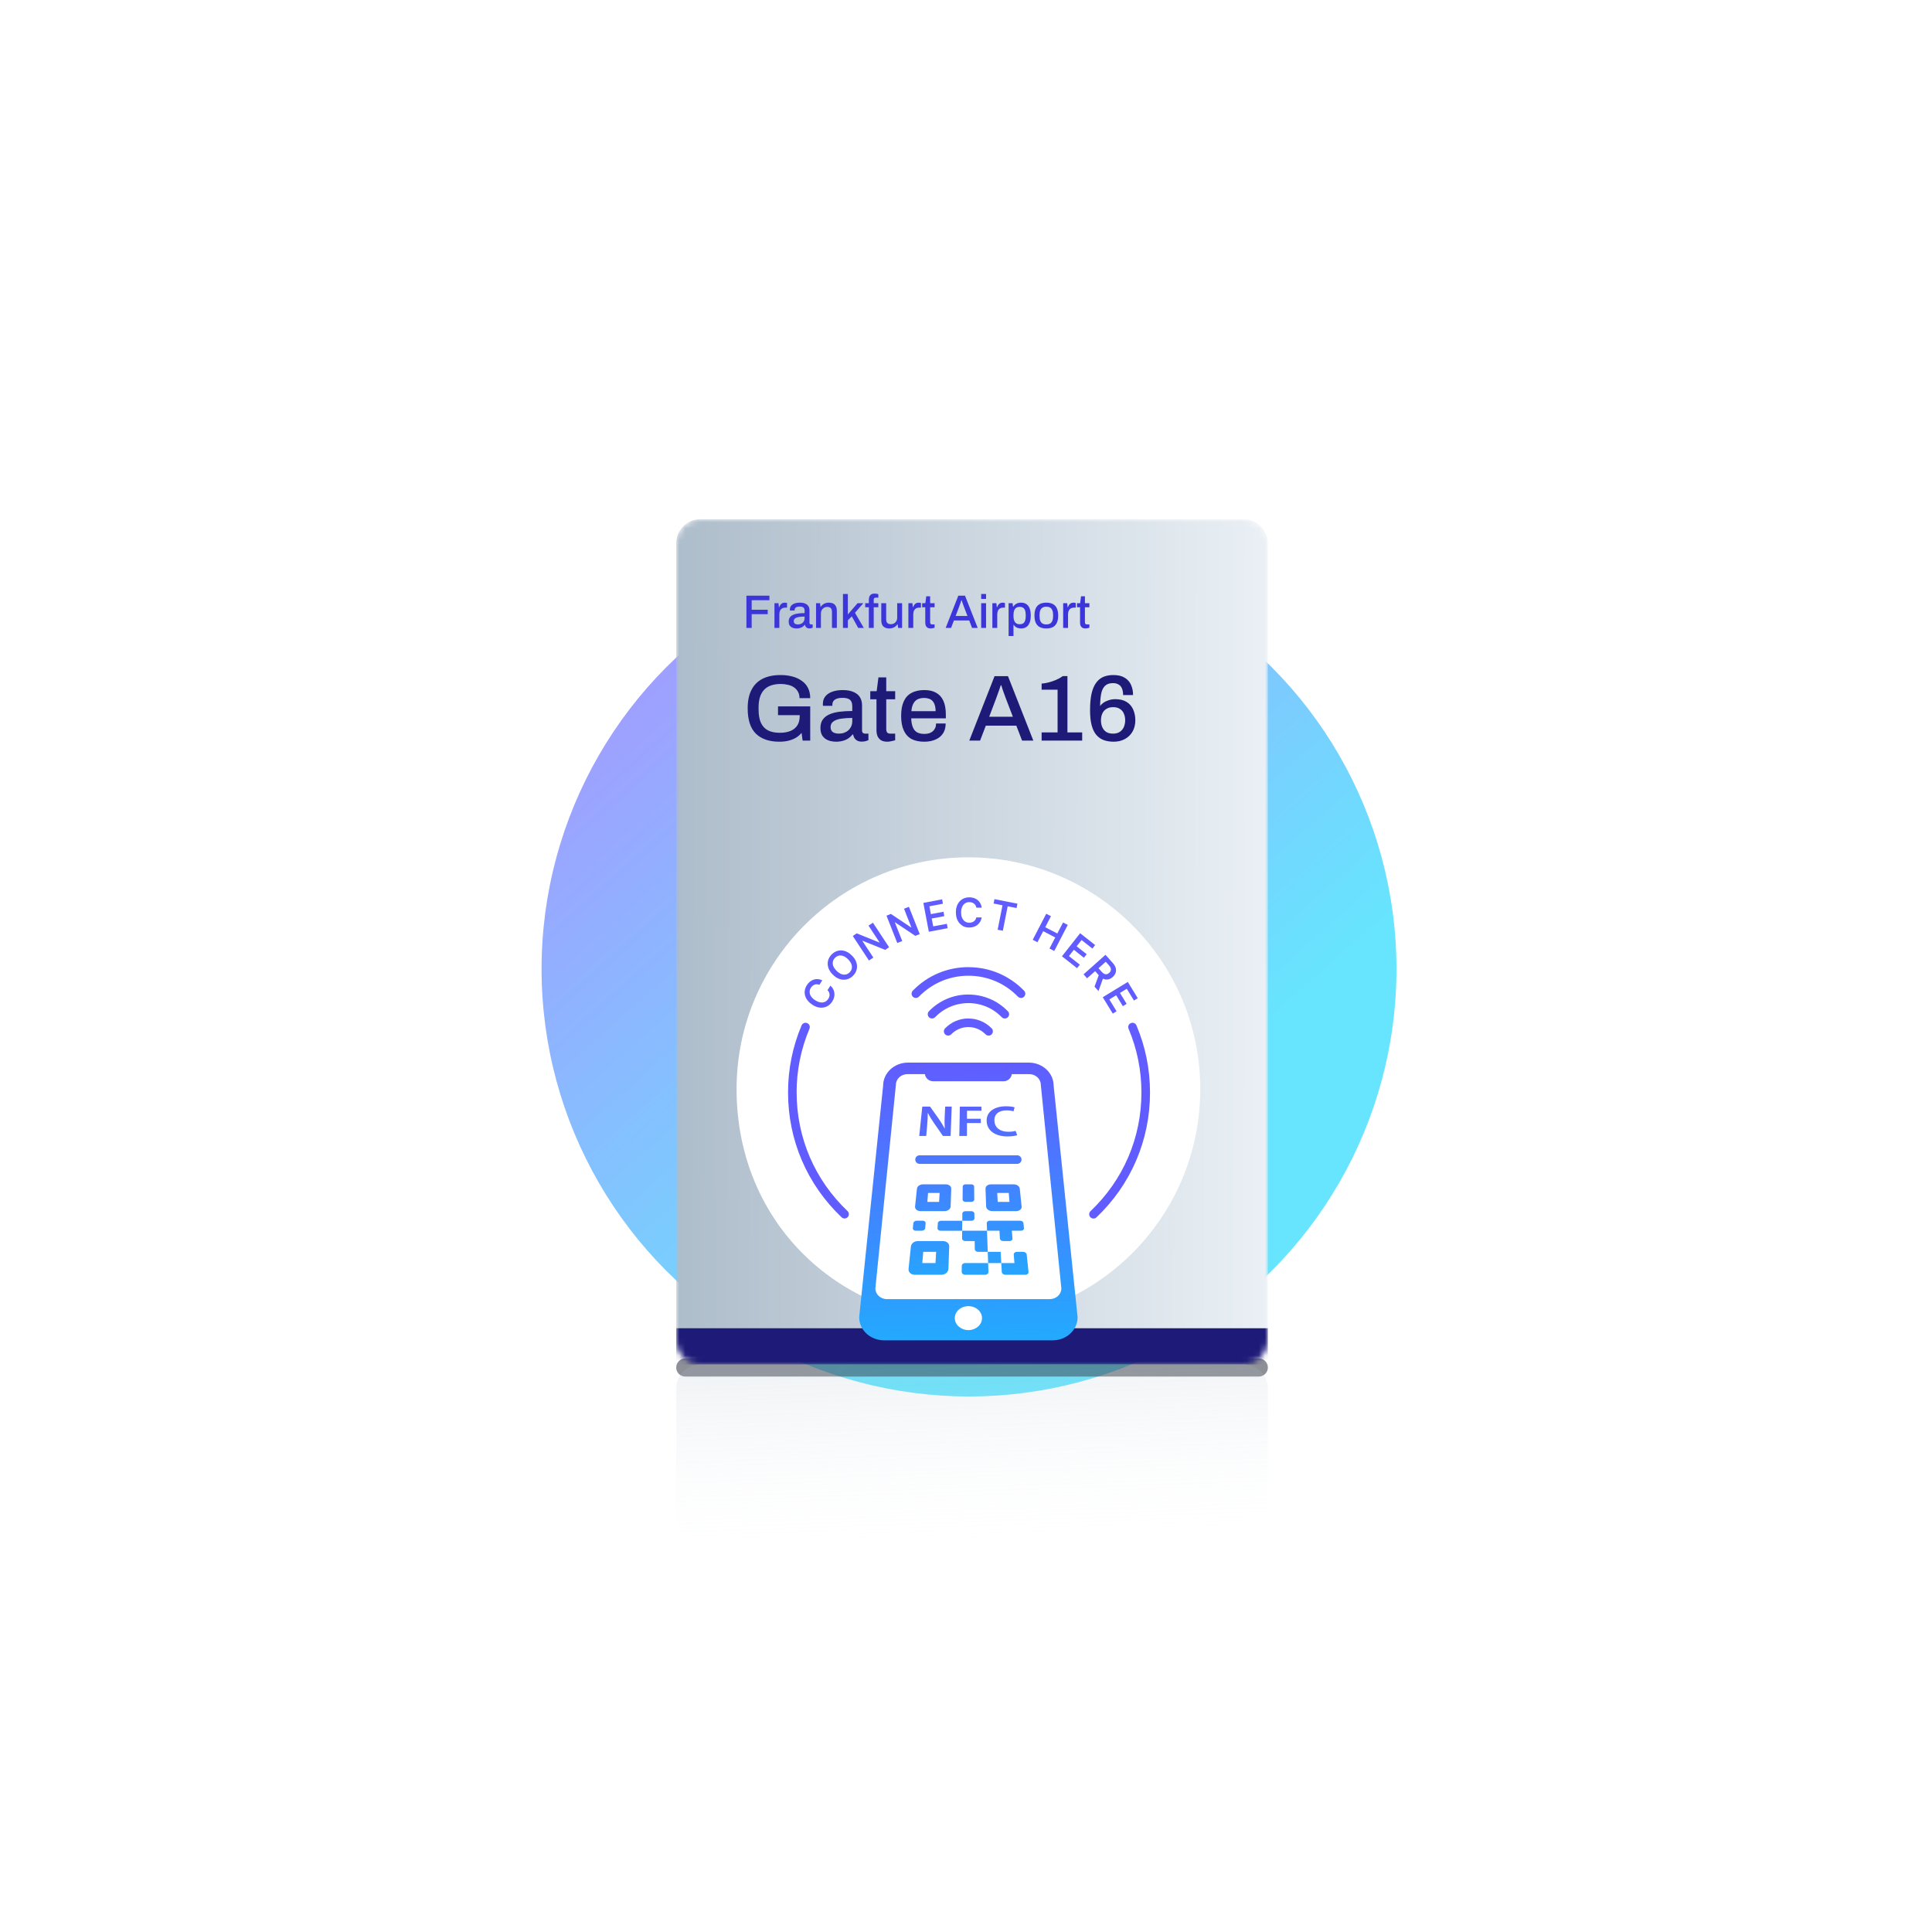 <svg width="320" height="320" viewBox="0 0 320 320" fill="none" xmlns="http://www.w3.org/2000/svg">
<g opacity="0.6" filter="url(#filter0_f_2355_10354)">
<circle cx="160.5" cy="160.5" r="70.8" fill="url(#paint0_linear_2355_10354)"/>
</g>
<g filter="url(#filter1_f_2355_10354)">
<path d="M112 226.5C112 225.672 112.672 225 113.5 225H208.5C209.328 225 210 225.672 210 226.5C210 227.328 209.328 228 208.5 228H113.5C112.672 228 112 227.328 112 226.5Z" fill="#1C232E" fill-opacity="0.5"/>
</g>
<mask id="mask0_2355_10354" style="mask-type:alpha" maskUnits="userSpaceOnUse" x="112" y="86" width="98" height="140">
<path d="M112 90C112 87.791 113.791 86 116 86H206C208.209 86 210 87.791 210 90V222C210 224.209 208.209 226 206 226H116C113.791 226 112 224.209 112 222V90Z" fill="url(#paint1_linear_2355_10354)"/>
</mask>
<g mask="url(#mask0_2355_10354)">
<path d="M112 90C112 87.791 113.791 86 116 86H206C208.209 86 210 87.791 210 90V222C210 224.209 208.209 226 206 226H116C113.791 226 112 224.209 112 222V90Z" fill="url(#paint2_linear_2355_10354)"/>
<path d="M112 220H210V226H112V220Z" fill="#1D1A78"/>
</g>
<path d="M129.096 122.85C127.406 122.85 126.105 122.405 125.193 121.513C124.291 120.621 123.84 119.227 123.84 117.329C123.84 116.085 124.052 115.059 124.477 114.25C124.903 113.431 125.519 112.819 126.328 112.415C127.137 112.011 128.122 111.809 129.283 111.809C129.978 111.809 130.62 111.886 131.211 112.042C131.813 112.197 132.336 112.436 132.782 112.757C133.238 113.068 133.586 113.462 133.824 113.939C134.073 114.416 134.197 114.981 134.197 115.634H132.425C132.425 115.23 132.342 114.883 132.176 114.592C132.02 114.292 131.797 114.043 131.507 113.846C131.227 113.649 130.895 113.509 130.512 113.426C130.138 113.333 129.739 113.286 129.314 113.286C128.723 113.286 128.194 113.364 127.728 113.519C127.272 113.675 126.888 113.913 126.577 114.235C126.266 114.556 126.033 114.96 125.877 115.448C125.722 115.935 125.644 116.51 125.644 117.174V117.501C125.644 118.413 125.773 119.154 126.033 119.724C126.302 120.295 126.696 120.715 127.215 120.984C127.743 121.243 128.386 121.373 129.143 121.373C129.858 121.373 130.46 121.269 130.947 121.062C131.434 120.855 131.808 120.549 132.067 120.144C132.326 119.73 132.456 119.216 132.456 118.605V118.449H128.863V117.003H134.197V122.664H132.938L132.767 121.389C132.476 121.731 132.145 122.011 131.771 122.228C131.398 122.436 130.989 122.591 130.543 122.695C130.107 122.799 129.625 122.85 129.096 122.85ZM138.473 122.85C138.214 122.85 137.934 122.819 137.633 122.757C137.333 122.695 137.047 122.581 136.778 122.415C136.519 122.249 136.306 122.021 136.14 121.731C135.974 121.43 135.891 121.041 135.891 120.564C135.891 120.004 136.021 119.543 136.28 119.18C136.539 118.817 136.902 118.532 137.369 118.325C137.835 118.117 138.39 117.972 139.033 117.889C139.686 117.806 140.396 117.765 141.164 117.765V116.956C141.164 116.687 141.117 116.448 141.024 116.241C140.941 116.033 140.78 115.873 140.541 115.759C140.313 115.645 139.982 115.588 139.546 115.588C139.111 115.588 138.769 115.645 138.52 115.759C138.281 115.862 138.11 115.997 138.006 116.163C137.913 116.319 137.866 116.49 137.866 116.676V116.91H136.311C136.301 116.858 136.296 116.806 136.296 116.754C136.296 116.702 136.296 116.64 136.296 116.567C136.296 116.08 136.431 115.671 136.7 115.339C136.98 114.997 137.369 114.737 137.866 114.561C138.364 114.385 138.94 114.297 139.593 114.297C140.298 114.297 140.884 114.401 141.35 114.608C141.827 114.805 142.185 115.09 142.423 115.463C142.662 115.836 142.781 116.287 142.781 116.816V120.969C142.781 121.166 142.828 121.306 142.921 121.389C143.025 121.471 143.144 121.513 143.279 121.513H143.838V122.602C143.714 122.653 143.559 122.705 143.372 122.757C143.185 122.809 142.968 122.835 142.719 122.835C142.439 122.835 142.2 122.783 142.003 122.679C141.817 122.586 141.661 122.451 141.537 122.275C141.423 122.088 141.345 121.881 141.303 121.653H141.21C141.024 121.891 140.795 122.104 140.526 122.291C140.267 122.467 139.966 122.602 139.624 122.695C139.282 122.799 138.898 122.85 138.473 122.85ZM138.924 121.513C139.245 121.513 139.541 121.466 139.81 121.373C140.09 121.269 140.329 121.129 140.526 120.953C140.723 120.766 140.878 120.549 140.992 120.3C141.106 120.041 141.164 119.761 141.164 119.46V118.916C140.448 118.916 139.821 118.957 139.282 119.04C138.743 119.123 138.323 119.279 138.022 119.507C137.721 119.724 137.571 120.03 137.571 120.424C137.571 120.663 137.623 120.865 137.727 121.031C137.83 121.186 137.986 121.306 138.193 121.389C138.4 121.471 138.644 121.513 138.924 121.513ZM146.992 122.85C146.526 122.85 146.158 122.762 145.888 122.586C145.629 122.399 145.442 122.166 145.328 121.886C145.225 121.596 145.173 121.29 145.173 120.969V115.821H144.146V114.483H145.204L145.499 112.197H146.79V114.483H148.268V115.821H146.79V120.782C146.79 121.02 146.842 121.202 146.946 121.326C147.05 121.451 147.221 121.513 147.459 121.513H148.268V122.602C148.164 122.643 148.034 122.679 147.879 122.71C147.734 122.752 147.583 122.783 147.428 122.804C147.272 122.835 147.127 122.85 146.992 122.85ZM153.084 122.85C152.244 122.85 151.539 122.7 150.969 122.399C150.409 122.088 149.984 121.617 149.694 120.984C149.403 120.352 149.258 119.548 149.258 118.574C149.258 117.589 149.403 116.785 149.694 116.163C149.984 115.531 150.414 115.064 150.984 114.763C151.555 114.452 152.265 114.297 153.115 114.297C153.893 114.297 154.541 114.447 155.059 114.748C155.588 115.038 155.987 115.484 156.257 116.085C156.526 116.687 156.661 117.444 156.661 118.356V118.978H150.922C150.943 119.559 151.031 120.046 151.187 120.44C151.342 120.823 151.575 121.109 151.887 121.295C152.208 121.471 152.612 121.56 153.1 121.56C153.4 121.56 153.67 121.523 153.908 121.451C154.147 121.368 154.349 121.254 154.515 121.109C154.681 120.953 154.81 120.772 154.904 120.564C154.997 120.347 155.044 120.103 155.044 119.833H156.63C156.63 120.321 156.547 120.751 156.381 121.124C156.215 121.497 155.971 121.814 155.65 122.073C155.339 122.322 154.966 122.513 154.53 122.648C154.095 122.783 153.613 122.85 153.084 122.85ZM150.953 117.796H154.966C154.966 117.392 154.919 117.055 154.826 116.785C154.743 116.505 154.618 116.277 154.453 116.101C154.287 115.925 154.09 115.8 153.862 115.728C153.634 115.645 153.374 115.603 153.084 115.603C152.649 115.603 152.275 115.681 151.964 115.836C151.664 115.992 151.43 116.236 151.264 116.567C151.099 116.889 150.995 117.298 150.953 117.796ZM160.546 122.664L164.729 111.995H166.953L171.152 122.664H169.286L168.337 120.191H163.283L162.334 122.664H160.546ZM163.843 118.714H167.762L166.564 115.588C166.533 115.494 166.487 115.365 166.424 115.199C166.362 115.033 166.295 114.852 166.222 114.655C166.16 114.458 166.093 114.261 166.02 114.064C165.958 113.856 165.901 113.67 165.849 113.504H165.756C165.693 113.701 165.616 113.934 165.522 114.204C165.429 114.473 165.336 114.732 165.242 114.981C165.159 115.23 165.087 115.432 165.025 115.588L163.843 118.714ZM172.526 122.664V121.311H175.169V114.235H172.526V113.224C172.868 113.203 173.246 113.141 173.661 113.037C174.076 112.933 174.49 112.793 174.905 112.617C175.32 112.441 175.698 112.228 176.04 111.98H176.802V121.311H179.244V122.664H172.526ZM184.468 122.85C183.856 122.85 183.306 122.762 182.819 122.586C182.342 122.41 181.933 122.125 181.59 121.731C181.248 121.326 180.989 120.792 180.813 120.129C180.637 119.455 180.548 118.625 180.548 117.641C180.548 116.542 180.631 115.619 180.797 114.872C180.974 114.126 181.228 113.53 181.559 113.084C181.891 112.628 182.295 112.301 182.772 112.104C183.249 111.907 183.794 111.809 184.405 111.809C185.173 111.809 185.795 111.954 186.272 112.244C186.759 112.534 187.111 112.928 187.329 113.426C187.557 113.924 187.671 114.489 187.671 115.121H186.023C186.023 114.696 185.961 114.338 185.836 114.048C185.722 113.747 185.535 113.524 185.276 113.379C185.027 113.224 184.711 113.146 184.328 113.146C183.757 113.146 183.317 113.302 183.006 113.613C182.705 113.913 182.498 114.349 182.384 114.919C182.28 115.479 182.223 116.153 182.213 116.941C182.316 116.775 182.487 116.604 182.726 116.427C182.964 116.251 183.255 116.106 183.597 115.992C183.949 115.868 184.333 115.805 184.748 115.805C185.504 115.805 186.126 115.961 186.614 116.272C187.101 116.573 187.459 116.987 187.687 117.516C187.925 118.045 188.045 118.641 188.045 119.305C188.045 120.02 187.889 120.647 187.578 121.186C187.267 121.715 186.842 122.125 186.303 122.415C185.764 122.705 185.152 122.85 184.468 122.85ZM184.359 121.513C184.815 121.513 185.188 121.414 185.478 121.217C185.779 121.01 186.002 120.741 186.147 120.409C186.292 120.067 186.365 119.693 186.365 119.289C186.365 118.885 186.292 118.522 186.147 118.2C186.012 117.869 185.795 117.609 185.494 117.423C185.204 117.226 184.83 117.127 184.374 117.127C183.918 117.127 183.54 117.226 183.239 117.423C182.938 117.609 182.715 117.869 182.57 118.2C182.425 118.532 182.353 118.911 182.353 119.336C182.353 119.73 182.425 120.098 182.57 120.44C182.715 120.772 182.933 121.036 183.223 121.233C183.524 121.42 183.903 121.513 184.359 121.513Z" fill="#1D1A78"/>
<path d="M123.63 104V98.666H127.44V99.412H124.501V100.991H127.16V101.729H124.501V104H123.63ZM128.275 104V99.91H128.943L129.013 100.571H129.06C129.107 100.441 129.166 100.319 129.239 100.205C129.317 100.091 129.415 99.998 129.534 99.925C129.659 99.853 129.809 99.817 129.985 99.817C130.068 99.817 130.141 99.824 130.203 99.84C130.271 99.855 130.322 99.868 130.359 99.879V100.641H130.086C129.921 100.641 129.773 100.667 129.643 100.719C129.519 100.77 129.413 100.848 129.324 100.952C129.241 101.05 129.179 101.172 129.138 101.317C129.102 101.462 129.083 101.626 129.083 101.807V104H128.275ZM131.921 104.093C131.792 104.093 131.652 104.078 131.501 104.047C131.351 104.016 131.208 103.959 131.074 103.876C130.944 103.793 130.838 103.679 130.755 103.533C130.672 103.383 130.63 103.189 130.63 102.95C130.63 102.67 130.695 102.44 130.825 102.258C130.954 102.077 131.136 101.934 131.369 101.83C131.602 101.727 131.88 101.654 132.201 101.613C132.528 101.571 132.883 101.551 133.266 101.551V101.146C133.266 101.011 133.243 100.892 133.196 100.789C133.155 100.685 133.075 100.604 132.955 100.547C132.841 100.49 132.675 100.462 132.458 100.462C132.24 100.462 132.069 100.49 131.944 100.547C131.825 100.599 131.74 100.667 131.688 100.75C131.641 100.827 131.618 100.913 131.618 101.006V101.123H130.84C130.835 101.097 130.832 101.071 130.832 101.045C130.832 101.019 130.832 100.988 130.832 100.952C130.832 100.708 130.9 100.503 131.035 100.338C131.175 100.166 131.369 100.037 131.618 99.949C131.867 99.861 132.154 99.817 132.481 99.817C132.834 99.817 133.126 99.868 133.36 99.972C133.598 100.071 133.777 100.213 133.896 100.4C134.015 100.586 134.075 100.812 134.075 101.076V103.152C134.075 103.251 134.098 103.321 134.145 103.362C134.197 103.404 134.257 103.425 134.324 103.425H134.604V103.969C134.542 103.995 134.464 104.021 134.371 104.047C134.277 104.073 134.168 104.086 134.044 104.086C133.904 104.086 133.785 104.06 133.686 104.008C133.593 103.961 133.515 103.894 133.453 103.806C133.396 103.712 133.357 103.609 133.336 103.495H133.29C133.196 103.614 133.082 103.72 132.948 103.813C132.818 103.902 132.668 103.969 132.497 104.016C132.325 104.067 132.134 104.093 131.921 104.093ZM132.147 103.425C132.307 103.425 132.455 103.401 132.59 103.355C132.73 103.303 132.849 103.233 132.948 103.145C133.046 103.051 133.124 102.942 133.181 102.818C133.238 102.688 133.266 102.548 133.266 102.398V102.126C132.909 102.126 132.595 102.147 132.325 102.188C132.056 102.23 131.846 102.307 131.696 102.421C131.545 102.53 131.47 102.683 131.47 102.88C131.47 102.999 131.496 103.101 131.548 103.184C131.6 103.261 131.677 103.321 131.781 103.362C131.885 103.404 132.007 103.425 132.147 103.425ZM135.162 104V99.91H135.831L135.901 100.493H135.955C136.054 100.343 136.17 100.218 136.305 100.12C136.44 100.021 136.588 99.946 136.749 99.894C136.914 99.842 137.096 99.817 137.293 99.817C137.552 99.817 137.78 99.863 137.977 99.957C138.174 100.045 138.327 100.19 138.436 100.392C138.55 100.594 138.607 100.866 138.607 101.208V104H137.798V101.333C137.798 101.177 137.778 101.048 137.736 100.944C137.7 100.84 137.645 100.757 137.573 100.695C137.5 100.633 137.415 100.589 137.316 100.563C137.218 100.537 137.109 100.524 136.99 100.524C136.803 100.524 136.632 100.571 136.476 100.664C136.326 100.752 136.204 100.877 136.111 101.037C136.018 101.198 135.971 101.387 135.971 101.605V104H135.162ZM139.62 104V98.378H140.428V101.776L142.038 99.91H142.995L141.61 101.496L143.072 104H142.139L141.089 102.087L140.428 102.74V104H139.62ZM143.907 104V100.579H143.308V99.91H143.907V99.319C143.907 99.148 143.933 98.987 143.985 98.837C144.042 98.686 144.137 98.562 144.272 98.463C144.412 98.365 144.609 98.316 144.863 98.316C144.936 98.316 145.008 98.321 145.081 98.331C145.159 98.337 145.231 98.347 145.299 98.362C145.366 98.378 145.426 98.396 145.478 98.417V98.984H145.081C144.957 98.984 144.863 99.016 144.801 99.078C144.744 99.14 144.716 99.231 144.716 99.35V99.91H145.478V100.579H144.716V104H143.907ZM147.289 104.093C146.895 104.093 146.576 103.99 146.333 103.782C146.089 103.57 145.967 103.209 145.967 102.701V99.91H146.776V102.577C146.776 102.733 146.794 102.862 146.83 102.966C146.872 103.069 146.929 103.152 147.001 103.215C147.074 103.277 147.16 103.321 147.258 103.347C147.357 103.373 147.465 103.386 147.585 103.386C147.771 103.386 147.94 103.342 148.09 103.254C148.246 103.16 148.37 103.033 148.463 102.872C148.557 102.707 148.603 102.517 148.603 102.305V99.91H149.412V104H148.751L148.681 103.417H148.627C148.528 103.567 148.411 103.692 148.277 103.79C148.142 103.889 147.992 103.964 147.826 104.016C147.665 104.067 147.486 104.093 147.289 104.093ZM150.456 104V99.91H151.125L151.195 100.571H151.241C151.288 100.441 151.348 100.319 151.42 100.205C151.498 100.091 151.597 99.998 151.716 99.925C151.84 99.853 151.99 99.817 152.167 99.817C152.25 99.817 152.322 99.824 152.384 99.84C152.452 99.855 152.504 99.868 152.54 99.879V100.641H152.268C152.102 100.641 151.954 100.667 151.825 100.719C151.7 100.77 151.594 100.848 151.506 100.952C151.423 101.05 151.361 101.172 151.319 101.317C151.283 101.462 151.265 101.626 151.265 101.807V104H150.456ZM154.163 104.093C153.93 104.093 153.746 104.049 153.611 103.961C153.481 103.868 153.388 103.751 153.331 103.611C153.279 103.466 153.253 103.313 153.253 103.152V100.579H152.74V99.91H153.269L153.416 98.767H154.062V99.91H154.8V100.579H154.062V103.059C154.062 103.178 154.088 103.269 154.14 103.331C154.191 103.393 154.277 103.425 154.396 103.425H154.8V103.969C154.749 103.99 154.684 104.008 154.606 104.023C154.534 104.044 154.458 104.06 154.381 104.07C154.303 104.086 154.23 104.093 154.163 104.093ZM156.634 104L158.726 98.666H159.838L161.937 104H161.004L160.53 102.764H158.002L157.528 104H156.634ZM158.282 102.025H160.242L159.643 100.462C159.628 100.415 159.604 100.35 159.573 100.268C159.542 100.185 159.508 100.094 159.472 99.995C159.441 99.897 159.407 99.798 159.371 99.7C159.34 99.596 159.311 99.503 159.285 99.42H159.239C159.208 99.518 159.169 99.635 159.122 99.77C159.075 99.905 159.029 100.034 158.982 100.159C158.941 100.283 158.904 100.384 158.873 100.462L158.282 102.025ZM162.515 99.202V98.378H163.324V99.202H162.515ZM162.515 104V99.91H163.324V104H162.515ZM164.368 104V99.91H165.037L165.106 100.571H165.153C165.2 100.441 165.259 100.319 165.332 100.205C165.41 100.091 165.508 99.998 165.627 99.925C165.752 99.853 165.902 99.817 166.078 99.817C166.161 99.817 166.234 99.824 166.296 99.84C166.364 99.855 166.415 99.868 166.452 99.879V100.641H166.18C166.014 100.641 165.866 100.667 165.736 100.719C165.612 100.77 165.506 100.848 165.418 100.952C165.335 101.05 165.272 101.172 165.231 101.317C165.195 101.462 165.176 101.626 165.176 101.807V104H164.368ZM167.056 105.345V99.91H167.717L167.787 100.47H167.841C167.981 100.252 168.16 100.089 168.378 99.98C168.596 99.871 168.839 99.817 169.109 99.817C169.446 99.817 169.733 99.892 169.972 100.042C170.216 100.192 170.402 100.426 170.532 100.742C170.661 101.058 170.726 101.468 170.726 101.97C170.726 102.458 170.659 102.86 170.524 103.176C170.394 103.487 170.21 103.717 169.972 103.868C169.733 104.018 169.459 104.093 169.148 104.093C168.966 104.093 168.798 104.073 168.642 104.031C168.487 103.99 168.347 103.925 168.222 103.837C168.103 103.749 167.999 103.637 167.911 103.502H167.865V105.345H167.056ZM168.868 103.393C169.111 103.393 169.308 103.347 169.459 103.254C169.609 103.155 169.718 103.005 169.785 102.802C169.858 102.6 169.894 102.344 169.894 102.033V101.893C169.894 101.566 169.858 101.302 169.785 101.1C169.713 100.897 169.601 100.75 169.451 100.656C169.306 100.563 169.117 100.516 168.883 100.516C168.645 100.516 168.45 100.571 168.3 100.68C168.15 100.783 168.038 100.939 167.966 101.146C167.898 101.354 167.865 101.605 167.865 101.9V102.009C167.865 102.253 167.888 102.463 167.935 102.639C167.981 102.815 168.049 102.961 168.137 103.075C168.225 103.184 168.331 103.264 168.456 103.316C168.58 103.368 168.717 103.393 168.868 103.393ZM173.301 104.093C172.876 104.093 172.516 104.018 172.22 103.868C171.93 103.712 171.709 103.476 171.559 103.16C171.414 102.844 171.341 102.442 171.341 101.955C171.341 101.462 171.414 101.061 171.559 100.75C171.709 100.433 171.93 100.2 172.22 100.05C172.516 99.894 172.876 99.817 173.301 99.817C173.736 99.817 174.099 99.894 174.39 100.05C174.68 100.2 174.898 100.433 175.043 100.75C175.193 101.061 175.268 101.462 175.268 101.955C175.268 102.442 175.193 102.844 175.043 103.16C174.898 103.476 174.68 103.712 174.39 103.868C174.099 104.018 173.736 104.093 173.301 104.093ZM173.301 103.425C173.56 103.425 173.773 103.375 173.939 103.277C174.104 103.173 174.226 103.018 174.304 102.81C174.387 102.603 174.428 102.341 174.428 102.025V101.885C174.428 101.569 174.387 101.307 174.304 101.1C174.226 100.892 174.104 100.739 173.939 100.641C173.773 100.537 173.56 100.485 173.301 100.485C173.047 100.485 172.837 100.537 172.671 100.641C172.505 100.739 172.381 100.892 172.298 101.1C172.22 101.307 172.181 101.569 172.181 101.885V102.025C172.181 102.341 172.22 102.603 172.298 102.81C172.381 103.018 172.505 103.173 172.671 103.277C172.837 103.375 173.047 103.425 173.301 103.425ZM176.093 104V99.91H176.761L176.831 100.571H176.878C176.925 100.441 176.984 100.319 177.057 100.205C177.135 100.091 177.233 99.998 177.352 99.925C177.477 99.853 177.627 99.817 177.803 99.817C177.886 99.817 177.959 99.824 178.021 99.84C178.088 99.855 178.14 99.868 178.176 99.879V100.641H177.904C177.738 100.641 177.591 100.667 177.461 100.719C177.337 100.77 177.23 100.848 177.142 100.952C177.059 101.05 176.997 101.172 176.956 101.317C176.919 101.462 176.901 101.626 176.901 101.807V104H176.093ZM179.799 104.093C179.566 104.093 179.382 104.049 179.247 103.961C179.118 103.868 179.024 103.751 178.967 103.611C178.915 103.466 178.89 103.313 178.89 103.152V100.579H178.376V99.91H178.905L179.053 98.767H179.698V99.91H180.437V100.579H179.698V103.059C179.698 103.178 179.724 103.269 179.776 103.331C179.828 103.393 179.913 103.425 180.033 103.425H180.437V103.969C180.385 103.99 180.32 104.008 180.243 104.023C180.17 104.044 180.095 104.06 180.017 104.07C179.939 104.086 179.867 104.093 179.799 104.093Z" fill="#3C36DA"/>
<g filter="url(#filter2_d_2355_10354)">
<path d="M198.8 172.401C198.8 151.191 181.609 134 160.4 134C139.191 134 122 151.197 122 172.401C122 193.604 137.575 209.118 157.362 210.671C157.674 212.059 158.915 213.102 160.4 213.102C161.885 213.102 163.126 212.065 163.438 210.676C183.225 209.129 198.8 192.59 198.8 172.406V172.401Z" fill="white"/>
<path d="M131.942 172.95C131.942 169.289 132.662 165.735 134.073 162.391C134.226 162.028 134.056 161.614 133.699 161.461C133.342 161.308 132.922 161.478 132.769 161.835C131.279 165.355 130.525 169.096 130.525 172.944C130.525 180.84 133.676 188.186 139.401 193.627C139.537 193.757 139.713 193.82 139.888 193.82C140.075 193.82 140.262 193.746 140.404 193.599C140.676 193.315 140.665 192.867 140.381 192.595C134.94 187.42 131.948 180.443 131.948 172.939L131.942 172.95Z" fill="#615CFF"/>
<path d="M134.528 158.406C134.965 158.69 135.396 158.854 135.815 158.894C136.234 158.933 136.62 158.865 136.966 158.695C137.311 158.52 137.606 158.253 137.838 157.896C137.997 157.652 138.105 157.409 138.162 157.159C138.218 156.916 138.23 156.672 138.196 156.439C138.162 156.207 138.088 155.992 137.98 155.788C137.873 155.584 137.725 155.408 137.549 155.255L137.062 155.997C137.17 156.099 137.249 156.207 137.3 156.326C137.357 156.445 137.385 156.57 137.396 156.695C137.408 156.819 137.396 156.95 137.357 157.08C137.323 157.21 137.26 157.335 137.181 157.454C137.039 157.675 136.858 157.834 136.637 157.936C136.416 158.038 136.172 158.066 135.894 158.026C135.617 157.987 135.322 157.868 135.01 157.664C134.704 157.465 134.472 157.25 134.324 157.012C134.171 156.78 134.098 156.536 134.098 156.292C134.098 156.048 134.171 155.816 134.313 155.595C134.392 155.47 134.489 155.363 134.591 155.278C134.693 155.192 134.806 155.124 134.931 155.085C135.05 155.045 135.18 155.022 135.311 155.028C135.441 155.028 135.577 155.062 135.713 155.119L136.195 154.371C135.945 154.252 135.702 154.189 135.464 154.172C135.22 154.155 134.988 154.184 134.766 154.257C134.545 154.331 134.341 154.444 134.149 154.597C133.956 154.75 133.792 154.943 133.644 155.17C133.412 155.527 133.293 155.901 133.276 156.286C133.259 156.678 133.355 157.052 133.565 157.42C133.775 157.788 134.098 158.112 134.534 158.395L134.528 158.406Z" fill="#615CFF"/>
<path d="M141.091 150.255C140.717 149.887 140.332 149.637 139.929 149.518C139.527 149.394 139.136 149.382 138.762 149.484C138.382 149.586 138.047 149.785 137.747 150.091C137.447 150.391 137.248 150.731 137.152 151.111C137.056 151.491 137.073 151.876 137.197 152.279C137.322 152.681 137.577 153.067 137.945 153.435C138.314 153.803 138.705 154.047 139.107 154.172C139.51 154.297 139.901 154.308 140.281 154.206C140.66 154.109 141 153.905 141.295 153.605C141.596 153.305 141.794 152.965 141.89 152.585C141.987 152.205 141.97 151.814 141.845 151.417C141.72 151.015 141.465 150.629 141.097 150.261L141.091 150.255ZM141.085 152.409C141.034 152.647 140.915 152.857 140.734 153.044C140.547 153.231 140.337 153.35 140.099 153.407C139.861 153.458 139.617 153.435 139.357 153.339C139.096 153.242 138.835 153.061 138.569 152.806C138.308 152.545 138.127 152.284 138.025 152.024C137.923 151.763 137.9 151.514 137.951 151.281C138.002 151.043 138.121 150.833 138.303 150.646C138.49 150.459 138.699 150.34 138.937 150.284C139.175 150.227 139.419 150.255 139.68 150.352C139.941 150.448 140.201 150.629 140.462 150.884C140.723 151.145 140.904 151.406 141.006 151.667C141.108 151.927 141.131 152.177 141.08 152.409H141.085Z" fill="#615CFF"/>
<path d="M143.855 145.313L145.674 148.084L145.64 148.107L141.905 146.594L141.248 147.03L143.923 151.089L144.654 150.607L142.835 147.841L142.869 147.818L146.604 149.326L147.261 148.895L144.586 144.831L143.855 145.313Z" fill="#615CFF"/>
<path d="M148.254 144.769L151.604 147.008L152.335 146.719L150.544 142.196L149.734 142.519L150.952 145.602L150.913 145.619L147.563 143.375L146.832 143.664L148.617 148.187L149.439 147.864L148.22 144.786L148.254 144.769Z" fill="#615CFF"/>
<path d="M156.966 145.738L156.83 145.012L154.568 145.437L154.325 144.134L156.405 143.742L156.269 143.017L154.183 143.408L153.939 142.11L156.184 141.685L156.042 140.959L152.936 141.549L153.843 146.327L156.966 145.738Z" fill="#615CFF"/>
<path d="M159.392 145.336C159.727 145.534 160.112 145.63 160.537 145.63C160.826 145.63 161.093 145.585 161.331 145.5C161.569 145.415 161.779 145.296 161.954 145.137C162.13 144.984 162.277 144.803 162.385 144.604C162.493 144.406 162.566 144.185 162.6 143.953H161.711C161.682 144.089 161.637 144.219 161.563 144.327C161.495 144.44 161.405 144.531 161.303 144.604C161.201 144.678 161.087 144.735 160.957 144.774C160.826 144.814 160.69 144.831 160.549 144.831C160.288 144.831 160.05 144.769 159.852 144.638C159.648 144.508 159.489 144.315 159.37 144.066C159.251 143.811 159.194 143.499 159.194 143.125C159.194 142.757 159.251 142.451 159.37 142.196C159.483 141.94 159.648 141.748 159.852 141.617C160.056 141.487 160.288 141.419 160.554 141.419C160.702 141.419 160.843 141.442 160.974 141.481C161.104 141.521 161.218 141.583 161.32 141.663C161.422 141.742 161.507 141.838 161.575 141.952C161.643 142.065 161.688 142.196 161.716 142.337H162.606C162.572 142.065 162.493 141.827 162.374 141.612C162.255 141.402 162.107 141.221 161.926 141.073C161.745 140.926 161.535 140.818 161.303 140.739C161.07 140.665 160.821 140.625 160.549 140.625C160.124 140.625 159.744 140.722 159.409 140.92C159.075 141.119 158.809 141.402 158.616 141.776C158.423 142.15 158.321 142.598 158.327 143.119C158.327 143.641 158.423 144.089 158.616 144.463C158.809 144.837 159.075 145.12 159.409 145.319L159.392 145.336Z" fill="#615CFF"/>
<path d="M165.241 145.993L166.102 146.157L166.902 142.11L168.375 142.405L168.523 141.68L164.714 140.926L164.572 141.651L166.046 141.946L165.241 145.993Z" fill="#615CFF"/>
<path d="M176.073 144.792L175.126 146.617L173.126 145.579L174.072 143.749L173.29 143.346L171.051 147.66L171.833 148.068L172.786 146.231L174.781 147.274L173.829 149.105L174.616 149.513L176.855 145.194L176.073 144.792Z" fill="#615CFF"/>
<path d="M177.867 149.315L179.528 150.63L179.987 150.046L178.326 148.736L179.142 147.699L180.933 149.111L181.392 148.532L178.904 146.571L175.895 150.392L178.394 152.364L178.853 151.78L177.045 150.358L177.867 149.315Z" fill="#615CFF"/>
<path d="M181.987 153.52L181.29 155.419L181.942 156.156L182.684 154.082C182.713 154.099 182.741 154.121 182.775 154.133C183.036 154.24 183.302 154.269 183.557 154.218C183.818 154.167 184.062 154.036 184.294 153.826C184.526 153.622 184.685 153.39 184.776 153.135C184.867 152.88 184.872 152.619 184.799 152.341C184.725 152.064 184.566 151.786 184.317 151.508L183.104 150.148L179.471 153.379L180.054 154.036L181.386 152.852L181.982 153.52H181.987ZM183.143 151.293L183.682 151.894C183.829 152.058 183.926 152.217 183.971 152.358C184.016 152.506 184.016 152.642 183.971 152.778C183.926 152.914 183.835 153.033 183.71 153.146C183.58 153.26 183.45 153.333 183.319 153.362C183.189 153.39 183.053 153.373 182.911 153.311C182.775 153.248 182.633 153.135 182.486 152.971L181.948 152.364L183.155 151.293H183.143Z" fill="#615CFF"/>
<path d="M184.311 159.886L184.94 159.5L183.739 157.539L184.872 156.848L185.977 158.656L186.607 158.27L185.501 156.462L186.629 155.771L187.82 157.721L188.449 157.335L186.799 154.637L182.65 157.171L184.311 159.886Z" fill="#615CFF"/>
<path d="M160.403 152.188C156.906 152.188 153.63 153.571 151.187 156.088C150.915 156.371 150.92 156.819 151.198 157.091C151.482 157.363 151.929 157.357 152.201 157.08C154.378 154.841 157.291 153.611 160.403 153.611C163.515 153.611 166.428 154.841 168.604 157.08C168.746 157.221 168.927 157.295 169.114 157.295C169.301 157.295 169.472 157.227 169.608 157.097C169.885 156.825 169.897 156.377 169.619 156.093C167.176 153.577 163.9 152.194 160.403 152.194V152.188Z" fill="#615CFF"/>
<path d="M160.4 156.722C157.918 156.722 155.599 157.703 153.865 159.488C153.593 159.766 153.599 160.22 153.876 160.492C154.154 160.764 154.608 160.758 154.88 160.48C156.348 158.973 158.303 158.145 160.4 158.145C162.497 158.145 164.458 158.973 165.921 160.48C166.062 160.622 166.244 160.696 166.431 160.696C166.618 160.696 166.788 160.628 166.924 160.497C167.207 160.225 167.213 159.777 166.935 159.494C165.201 157.709 162.877 156.728 160.4 156.728V156.722Z" fill="#615CFF"/>
<path d="M160.4 160.69C158.938 160.69 157.567 161.268 156.541 162.322C156.269 162.6 156.274 163.053 156.552 163.326C156.83 163.598 157.283 163.592 157.555 163.314C158.309 162.538 159.318 162.113 160.395 162.113C161.472 162.113 162.481 162.538 163.234 163.314C163.376 163.456 163.557 163.53 163.745 163.53C163.932 163.53 164.102 163.462 164.238 163.331C164.515 163.059 164.527 162.611 164.249 162.328C163.223 161.274 161.857 160.696 160.389 160.696L160.4 160.69Z" fill="#615CFF"/>
<path d="M188.229 161.835C188.076 161.472 187.662 161.308 187.299 161.461C186.936 161.614 186.772 162.028 186.925 162.39C188.342 165.735 189.056 169.288 189.056 172.95C189.056 180.454 186.064 187.437 180.622 192.607C180.339 192.879 180.328 193.326 180.6 193.61C180.741 193.757 180.928 193.831 181.116 193.831C181.291 193.831 181.467 193.768 181.603 193.638C187.328 188.197 190.479 180.851 190.479 172.956C190.479 169.101 189.725 165.366 188.234 161.846L188.229 161.835Z" fill="#615CFF"/>
<path d="M174.517 171.826C174.517 169.712 172.669 168 170.391 168H150.4C148.121 168 146.274 169.712 146.274 171.826L142.306 210.175C142.306 212.29 144.154 214.001 146.432 214.001H174.358C176.637 214.001 178.484 212.29 178.484 210.175L174.517 171.826ZM160.398 212.307C159.151 212.307 158.142 211.417 158.142 210.323C158.142 209.229 159.151 208.339 160.398 208.339C161.645 208.339 162.654 209.229 162.654 210.323C162.654 211.417 161.645 212.307 160.398 212.307ZM173.888 207.177H146.903C145.843 207.177 144.987 206.384 144.987 205.403L148.388 171.684C148.388 170.704 149.244 169.91 150.304 169.91H153.194C153.285 170.573 153.852 171.089 154.537 171.089H166.242C166.933 171.089 167.494 170.573 167.585 169.91H170.476C171.535 169.91 172.391 170.704 172.391 171.684L175.792 205.403C175.792 206.384 174.936 207.177 173.876 207.177H173.888Z" fill="url(#paint3_linear_2355_10354)"/>
<path fill-rule="evenodd" clip-rule="evenodd" d="M166.872 180.228C167.626 180.228 168.21 180.126 168.482 180.024L168.215 179.304C167.932 179.395 167.473 179.457 167.025 179.457C165.671 179.457 164.775 178.817 164.707 177.66C164.639 176.464 165.535 175.909 166.73 175.909C167.218 175.909 167.592 175.983 167.87 176.068L168.051 175.41C167.83 175.331 167.326 175.234 166.623 175.234C164.815 175.234 163.352 176.068 163.42 177.711C163.483 179.23 164.775 180.228 166.872 180.228ZM153.673 176.351C153.673 176.941 153.639 177.592 153.559 178.46H153.565L153.412 180.154H152.256L152.76 175.291H154.047L155.475 177.298C155.838 177.802 156.195 178.392 156.461 178.913H156.484C156.433 178.261 156.433 177.592 156.473 176.822L156.552 175.291H157.634L157.453 180.154H156.183L154.664 177.961C154.319 177.456 153.95 176.873 153.701 176.351H153.673ZM162.463 178.006H160.161L160.156 180.155H158.892L158.982 175.297H162.553L162.57 175.966H160.167L160.161 177.304H162.44L162.463 178.006ZM164.146 188.163H167.887C168.409 188.163 168.862 188.48 168.902 188.872L169.213 191.83C169.259 192.255 168.851 192.601 168.307 192.601H164.35C163.806 192.601 163.353 192.255 163.336 191.83L163.234 188.872C163.222 188.48 163.631 188.163 164.146 188.163ZM165.172 189.591L165.257 191.071H167.201L167.082 189.591H165.172ZM152.482 192.601H156.438C156.982 192.601 157.442 192.255 157.453 191.83L157.555 188.872C157.566 188.48 157.158 188.163 156.642 188.163H152.89C152.374 188.163 151.921 188.48 151.876 188.872L151.564 191.83C151.519 192.255 151.927 192.601 152.471 192.601H152.482ZM153.718 189.591H155.628L155.543 191.071H153.599L153.718 189.591ZM159.929 188.163H160.864H160.876C161.131 188.163 161.346 188.322 161.346 188.515L161.369 190.691C161.369 190.895 161.153 191.065 160.887 191.065H159.918C159.651 191.065 159.436 190.895 159.436 190.691L159.459 188.515C159.459 188.322 159.668 188.163 159.929 188.163ZM161.399 193.792L161.387 192.998C161.387 192.783 161.161 192.607 160.889 192.607H159.897C159.625 192.607 159.398 192.783 159.398 192.998L159.387 194.2H160.9C161.178 194.2 161.404 194.018 161.399 193.797V193.792ZM163.665 201.205L163.602 199.346H165.739L165.847 201.205H168.023L167.91 199.805C167.893 199.55 168.114 199.346 168.409 199.346H169.48C169.775 199.346 170.035 199.55 170.064 199.805H170.052L170.353 202.651C170.381 202.923 170.154 203.144 169.848 203.144H166.51C166.204 203.144 165.943 202.923 165.926 202.651L165.841 201.205H163.665ZM159.367 195.844L159.35 197.125C159.35 197.363 159.576 197.561 159.871 197.561H161.441L161.458 198.893C161.458 199.142 161.702 199.346 161.997 199.346H163.601L163.476 195.844H159.367ZM166.161 197.561C165.872 197.561 165.622 197.362 165.611 197.124H165.616L165.543 195.843H163.485L163.44 194.596C163.429 194.37 163.65 194.188 163.927 194.188H168.966C169.25 194.188 169.493 194.37 169.516 194.596L169.601 195.424C169.624 195.656 169.414 195.843 169.131 195.843H167.589L167.697 197.124C167.719 197.368 167.498 197.561 167.209 197.561H166.161ZM155.333 194.602C155.344 194.376 155.582 194.194 155.86 194.194L155.849 194.2H159.38L159.363 195.849H155.769C155.486 195.849 155.27 195.662 155.282 195.43L155.333 194.602ZM159.3 201.681L159.288 202.651C159.288 202.923 159.532 203.144 159.838 203.144H163.176C163.482 203.144 163.726 202.923 163.715 202.651L163.664 201.205H159.849C159.549 201.205 159.3 201.421 159.3 201.681ZM152.016 197.561H156.205C156.783 197.561 157.236 197.957 157.219 198.445L157.089 202.163C157.072 202.696 156.556 203.138 155.944 203.138H151.495C150.883 203.138 150.429 202.701 150.486 202.163L150.877 198.445C150.928 197.952 151.438 197.561 152.016 197.561ZM152.764 201.205H154.947L155.054 199.346H152.918L152.764 201.205ZM151.667 195.843H152.693C152.976 195.843 153.22 195.656 153.242 195.424L153.31 194.596C153.327 194.37 153.118 194.188 152.84 194.188H151.831C151.553 194.188 151.31 194.37 151.281 194.596L151.196 195.424C151.174 195.656 151.383 195.843 151.667 195.843ZM168.488 184.773H152.306C151.915 184.773 151.597 184.456 151.597 184.065C151.597 183.674 151.915 183.356 152.306 183.356H168.488C168.879 183.356 169.196 183.674 169.196 184.065C169.196 184.456 168.879 184.773 168.488 184.773Z" fill="url(#paint4_linear_2355_10354)"/>
</g>
<path opacity="0.3" d="M112 230C112 227.791 113.791 226 116 226H206C208.209 226 210 227.791 210 230V251C210 253.209 208.209 255 206 255H116C113.791 255 112 253.209 112 251V230Z" fill="url(#paint5_linear_2355_10354)"/>
<defs>
<filter id="filter0_f_2355_10354" x="9.7" y="9.7" width="301.6" height="301.6" filterUnits="userSpaceOnUse" color-interpolation-filters="sRGB">
<feFlood flood-opacity="0" result="BackgroundImageFix"/>
<feBlend mode="normal" in="SourceGraphic" in2="BackgroundImageFix" result="shape"/>
<feGaussianBlur stdDeviation="40" result="effect1_foregroundBlur_2355_10354"/>
</filter>
<filter id="filter1_f_2355_10354" x="108" y="221" width="106" height="11" filterUnits="userSpaceOnUse" color-interpolation-filters="sRGB">
<feFlood flood-opacity="0" result="BackgroundImageFix"/>
<feBlend mode="normal" in="SourceGraphic" in2="BackgroundImageFix" result="shape"/>
<feGaussianBlur stdDeviation="2" result="effect1_foregroundBlur_2355_10354"/>
</filter>
<filter id="filter2_d_2355_10354" x="98" y="118" width="124.8" height="128.001" filterUnits="userSpaceOnUse" color-interpolation-filters="sRGB">
<feFlood flood-opacity="0" result="BackgroundImageFix"/>
<feColorMatrix in="SourceAlpha" type="matrix" values="0 0 0 0 0 0 0 0 0 0 0 0 0 0 0 0 0 0 127 0" result="hardAlpha"/>
<feOffset dy="8"/>
<feGaussianBlur stdDeviation="12"/>
<feComposite in2="hardAlpha" operator="out"/>
<feColorMatrix type="matrix" values="0 0 0 0 0.039 0 0 0 0 0.145 0 0 0 0 0.251 0 0 0 0.12 0"/>
<feBlend mode="normal" in2="BackgroundImageFix" result="effect1_dropShadow_2355_10354"/>
<feBlend mode="normal" in="SourceGraphic" in2="effect1_dropShadow_2355_10354" result="shape"/>
</filter>
<linearGradient id="paint0_linear_2355_10354" x1="120.569" y1="96.78" x2="197.316" y2="183.156" gradientUnits="userSpaceOnUse">
<stop stop-color="#615CFF"/>
<stop offset="1" stop-color="#01D4FE"/>
</linearGradient>
<linearGradient id="paint1_linear_2355_10354" x1="112" y1="148.222" x2="210.067" y2="148.507" gradientUnits="userSpaceOnUse">
<stop stop-color="#AEBDCB"/>
<stop offset="1" stop-color="#EAF0F5"/>
</linearGradient>
<linearGradient id="paint2_linear_2355_10354" x1="112" y1="148.222" x2="210.067" y2="148.507" gradientUnits="userSpaceOnUse">
<stop stop-color="#AEBDCB"/>
<stop offset="1" stop-color="#EAF0F5"/>
</linearGradient>
<linearGradient id="paint3_linear_2355_10354" x1="165.784" y1="167.796" x2="167.128" y2="238.859" gradientUnits="userSpaceOnUse">
<stop stop-color="#615CFF"/>
<stop offset="1" stop-color="#01D4FE"/>
</linearGradient>
<linearGradient id="paint4_linear_2355_10354" x1="161.817" y1="171.709" x2="164.538" y2="223.517" gradientUnits="userSpaceOnUse">
<stop stop-color="#615CFF"/>
<stop offset="1" stop-color="#01D4FE"/>
</linearGradient>
<linearGradient id="paint5_linear_2355_10354" x1="161" y1="226" x2="162.021" y2="254.964" gradientUnits="userSpaceOnUse">
<stop stop-color="#AEBDCB" stop-opacity="0.6"/>
<stop offset="1" stop-color="#EAF0F5" stop-opacity="0"/>
</linearGradient>
</defs>
</svg>
